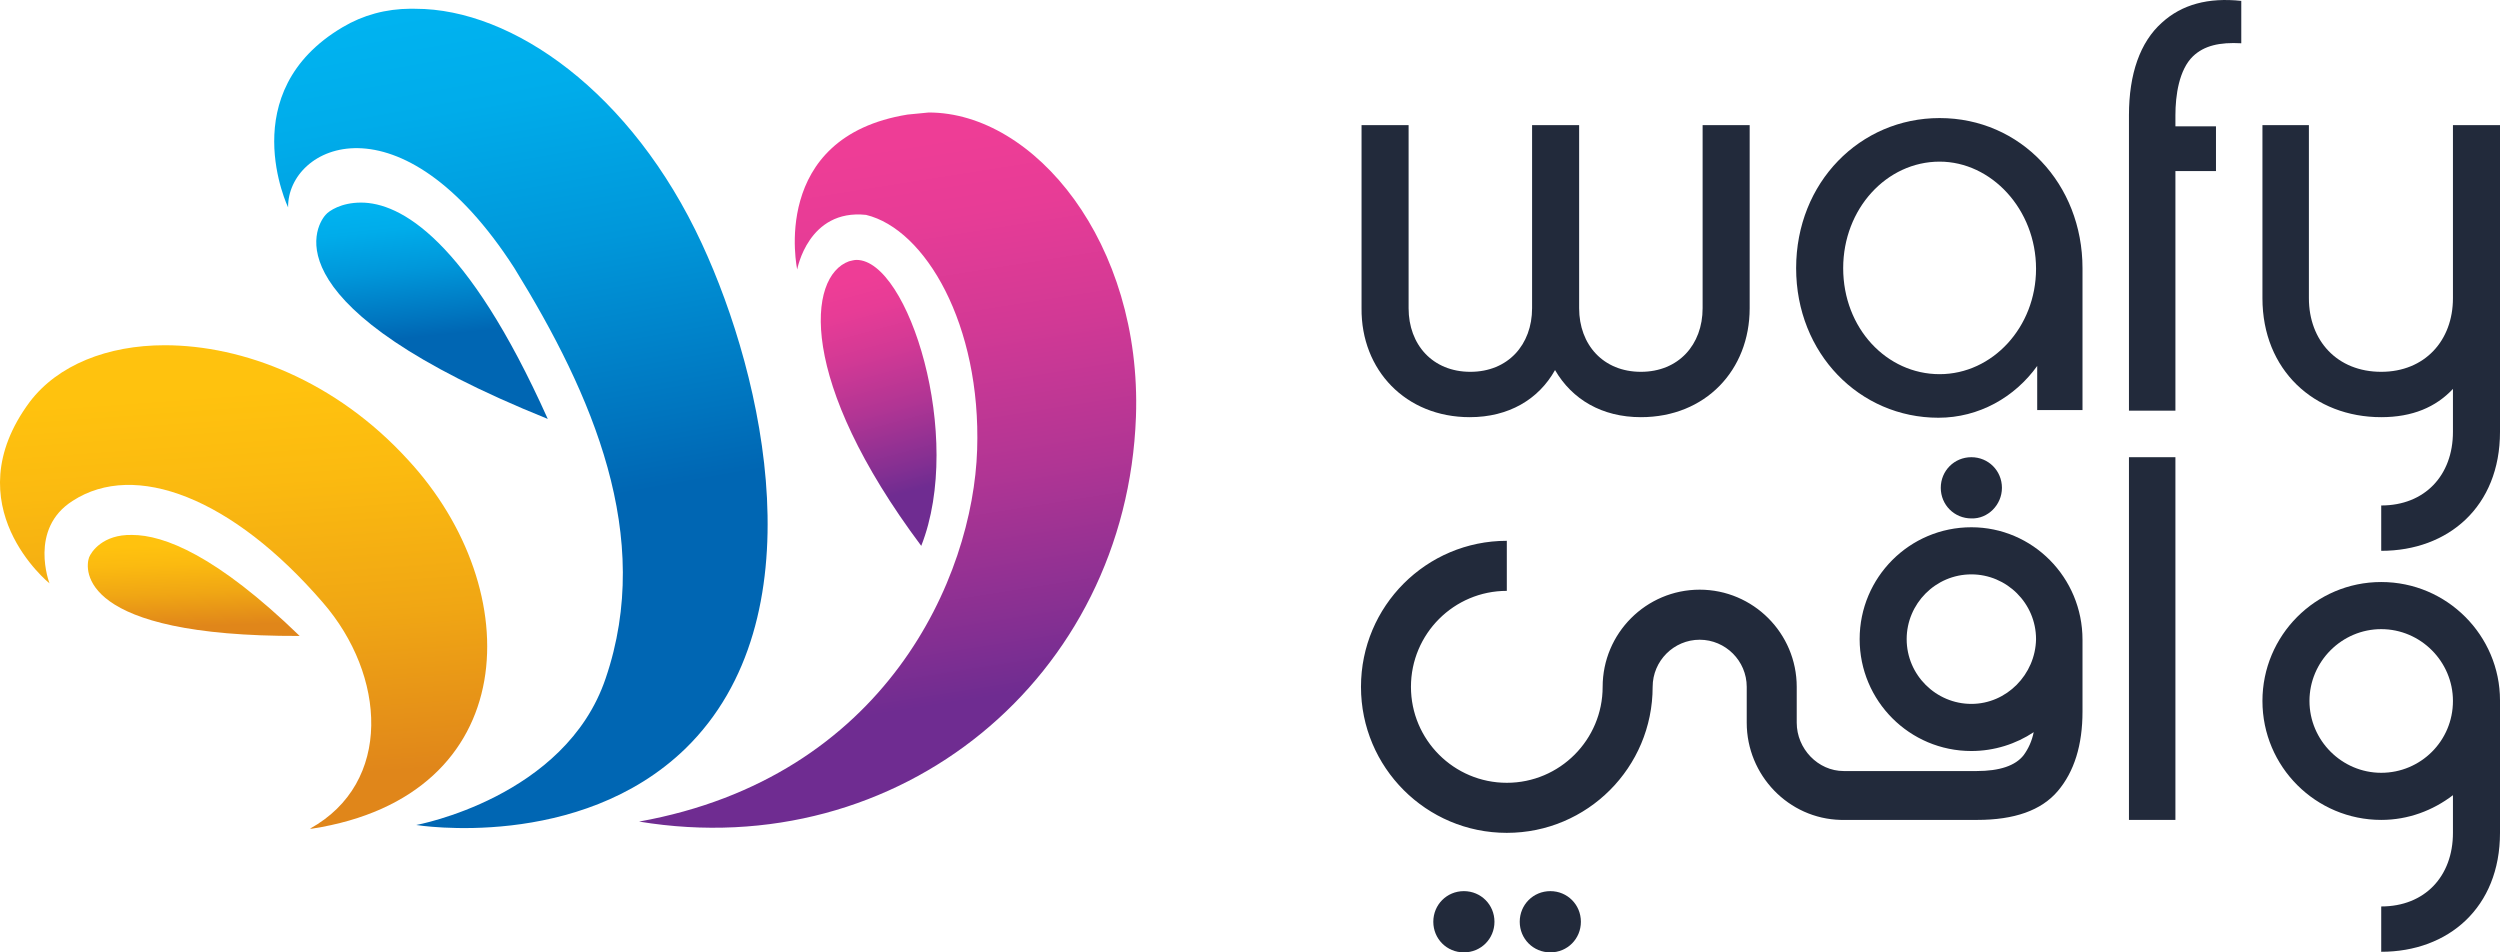 <svg width="84" height="32" viewBox="0 0 84 32" fill="none" xmlns="http://www.w3.org/2000/svg">
<path d="M10.479 27.844H10.414C13.205 26.3 12.971 22.691 10.848 20.245C7.802 16.713 4.527 15.475 2.443 16.828C0.954 17.768 1.664 19.602 1.664 19.602C1.664 19.602 -1.588 16.988 1 13.503C1.939 12.265 3.611 11.6 5.534 11.6C8.168 11.6 11.283 12.792 13.71 15.452C17.747 19.813 17.582 26.744 10.479 27.844Z" fill="url(#paint0_linear_3559_3272)"/>
<path d="M30.496 3.849C30.725 3.826 30.954 3.803 31.206 3.78C34.756 3.78 38.374 8.16 38.168 14.007C37.848 22.767 30.222 29.05 21.473 27.605C29.764 26.115 32.695 19.396 32.832 15.108C32.97 10.912 31.092 7.701 29.099 7.22C27.153 7.014 26.786 9.054 26.786 9.054C26.786 9.054 25.825 4.606 30.496 3.849Z" fill="url(#paint1_linear_3559_3272)"/>
<path d="M2.992 18.731C2.855 19.121 2.626 21.391 10.069 21.368C7.275 18.662 5.511 17.974 4.435 17.974C3.45 17.952 3.061 18.548 2.992 18.731Z" fill="url(#paint2_linear_3559_3272)"/>
<path d="M10.939 7.22C10.55 7.656 9.13 10.338 18.405 14.076C15.68 8 13.435 6.807 12.13 6.807C11.466 6.807 11.054 7.082 10.939 7.22Z" fill="url(#paint3_linear_3559_3272)"/>
<path d="M13.795 0.293H13.863C13.896 0.293 13.929 0.294 13.962 0.295C17.214 0.295 21.222 3.092 23.581 8.183C25.687 12.723 27.497 20.795 23.031 25.152C19.458 28.614 13.985 27.72 13.985 27.72C13.985 27.72 19 26.803 20.351 22.79C21.977 18.02 19.916 13.274 17.283 9.008C13.458 3.069 9.657 4.881 9.68 6.968C9.68 6.968 7.825 3.092 11.512 0.914C12.198 0.506 12.966 0.298 13.795 0.293V0.293Z" fill="url(#paint4_linear_3559_3272)"/>
<path d="M28.527 8.779C27.13 9.284 26.787 12.769 30.954 18.341C32.397 14.672 30.519 8.733 28.779 8.733C28.71 8.733 28.619 8.756 28.527 8.779Z" fill="url(#paint5_linear_3559_3272)"/>
<path d="M67.265 16.391C67.265 15.817 66.81 15.362 66.237 15.362C65.665 15.362 65.21 15.817 65.21 16.391C65.21 16.964 65.665 17.419 66.237 17.419C66.791 17.439 67.265 16.964 67.265 16.391Z" fill="#222A3B"/>
<path d="M52.091 29.942C51.518 29.942 51.063 30.398 51.063 30.971C51.063 31.545 51.518 32 52.091 32C52.664 32 53.118 31.545 53.118 30.971C53.118 30.398 52.664 29.942 52.091 29.942Z" fill="#222A3B"/>
<path d="M49.186 29.942C48.613 29.942 48.159 30.398 48.159 30.971C48.159 31.545 48.613 32 49.186 32C49.759 32 50.214 31.545 50.214 30.971C50.214 30.398 49.759 29.942 49.186 29.942Z" fill="#222A3B"/>
<path d="M49.384 14.017C50.688 14.017 51.696 13.423 52.249 12.434C52.822 13.423 53.83 14.017 55.134 14.017C57.307 14.017 58.789 12.434 58.789 10.357V4.204H57.208V10.357C57.208 11.583 56.398 12.493 55.134 12.493C53.869 12.493 53.059 11.583 53.059 10.357V4.204H51.478V10.357C51.478 11.583 50.668 12.493 49.404 12.493C48.139 12.493 47.329 11.583 47.329 10.357V4.204H45.748V10.357C45.729 12.434 47.23 14.017 49.384 14.017Z" fill="#222A3B"/>
<path fill-rule="evenodd" clip-rule="evenodd" d="M60.35 9.011C60.35 6.123 62.503 3.967 65.171 3.967C67.897 3.967 69.972 6.182 69.972 9.011V13.779H68.45V12.296C67.7 13.344 66.494 14.036 65.131 14.036C62.483 14.036 60.35 11.88 60.35 9.011ZM61.931 9.011C61.931 11.029 63.393 12.572 65.171 12.572C66.949 12.572 68.411 10.99 68.411 9.031C68.411 7.033 66.909 5.431 65.171 5.431C63.393 5.431 61.931 7.013 61.931 9.011Z" fill="#222A3B"/>
<path d="M72.639 0.762C71.908 1.414 71.533 2.483 71.533 3.868V13.799H73.094V5.747H74.457V4.244H73.094V3.868C73.094 3.215 73.212 2.344 73.686 1.889C74.062 1.533 74.576 1.414 75.307 1.454V0.03C74.2 -0.089 73.311 0.148 72.639 0.762Z" fill="#222A3B"/>
<path d="M82.419 4.204V10.02C82.419 11.445 81.471 12.493 80.009 12.493C78.527 12.493 77.579 11.445 77.579 10.02V4.204H76.018V10.02C76.018 12.434 77.756 14.017 80.009 14.017C81.056 14.017 81.846 13.68 82.419 13.067V14.511C82.419 15.975 81.471 16.984 80.009 16.984V18.508C82.261 18.508 84 17.024 84 14.511V4.204H82.419Z" fill="#222A3B"/>
<rect x="71.533" y="15.362" width="1.561" height="12.187" fill="#222A3B"/>
<path fill-rule="evenodd" clip-rule="evenodd" d="M62.484 21.475C62.484 19.398 64.163 17.716 66.238 17.716C68.292 17.716 69.972 19.398 69.972 21.495V21.594V23.909C69.972 25.036 69.695 25.926 69.142 26.579C68.589 27.232 67.68 27.549 66.435 27.549H62.069H61.851C60.093 27.509 58.69 26.045 58.69 24.284V23.078C58.69 22.207 57.979 21.495 57.109 21.495C56.24 21.495 55.529 22.207 55.529 23.078C55.529 25.788 53.336 27.984 50.629 27.984C47.922 27.984 45.729 25.788 45.729 23.078C45.729 20.367 47.922 18.171 50.629 18.171V19.853C48.851 19.853 47.408 21.297 47.408 23.078C47.408 24.858 48.851 26.302 50.629 26.302C52.407 26.302 53.849 24.858 53.849 23.078C53.849 21.277 55.311 19.813 57.109 19.813C58.907 19.813 60.37 21.277 60.37 23.078V24.284C60.37 25.155 61.081 25.907 61.95 25.907H62.069H66.415C67.186 25.907 67.719 25.729 67.996 25.372C68.154 25.155 68.273 24.898 68.332 24.601C67.739 24.997 67.008 25.234 66.238 25.234C64.163 25.234 62.484 23.552 62.484 21.475ZM64.064 21.475C64.064 22.682 65.052 23.651 66.238 23.651C67.423 23.651 68.391 22.662 68.411 21.475C68.411 20.268 67.423 19.299 66.238 19.299C65.032 19.299 64.064 20.288 64.064 21.475Z" fill="#222A3B"/>
<path fill-rule="evenodd" clip-rule="evenodd" d="M76.018 23.552C76.018 21.356 77.796 19.556 80.009 19.556C82.222 19.556 84 21.356 84 23.533V27.984C84 30.497 82.261 31.98 80.009 31.98V30.457C81.471 30.457 82.419 29.448 82.419 27.984V26.718C81.747 27.232 80.918 27.549 80.009 27.549C77.816 27.549 76.018 25.768 76.018 23.552ZM77.598 23.552C77.598 24.878 78.685 25.966 80.009 25.966C81.333 25.966 82.419 24.898 82.419 23.552C82.419 22.227 81.333 21.139 80.009 21.139C78.685 21.139 77.598 22.227 77.598 23.552Z" fill="#222A3B"/>
<defs>
<linearGradient id="paint0_linear_3559_3272" x1="1.095" y1="13.621" x2="2.045" y2="26.732" gradientUnits="userSpaceOnUse">
<stop stop-color="#FFC20E"/>
<stop offset="0.236" stop-color="#FBBA10"/>
<stop offset="0.594" stop-color="#F0A614"/>
<stop offset="1" stop-color="#E0861A"/>
</linearGradient>
<linearGradient id="paint1_linear_3559_3272" x1="22.448" y1="6.07" x2="25.399" y2="24.664" gradientUnits="userSpaceOnUse">
<stop stop-color="#EE3D96"/>
<stop offset="0.14" stop-color="#E73C96"/>
<stop offset="0.35" stop-color="#D23995"/>
<stop offset="0.604" stop-color="#B13594"/>
<stop offset="0.89" stop-color="#832F92"/>
<stop offset="1" stop-color="#6F2C91"/>
</linearGradient>
<linearGradient id="paint2_linear_3559_3272" x1="3.427" y1="18.396" x2="3.522" y2="21.147" gradientUnits="userSpaceOnUse">
<stop stop-color="#FFC20E"/>
<stop offset="0.236" stop-color="#FBBA10"/>
<stop offset="0.594" stop-color="#F0A614"/>
<stop offset="1" stop-color="#E0861A"/>
</linearGradient>
<linearGradient id="paint3_linear_3559_3272" x1="11.656" y1="6.965" x2="12.114" y2="11.521" gradientUnits="userSpaceOnUse">
<stop stop-color="#00B3F0"/>
<stop offset="0.199" stop-color="#00ACEA"/>
<stop offset="0.497" stop-color="#0097DA"/>
<stop offset="0.857" stop-color="#0075BF"/>
<stop offset="1" stop-color="#0066B3"/>
</linearGradient>
<linearGradient id="paint4_linear_3559_3272" x1="11.407" y1="0.892" x2="14.422" y2="17.782" gradientUnits="userSpaceOnUse">
<stop stop-color="#00B3F0"/>
<stop offset="0.199" stop-color="#00ACEA"/>
<stop offset="0.497" stop-color="#0097DA"/>
<stop offset="0.857" stop-color="#0075BF"/>
<stop offset="1" stop-color="#0066B3"/>
</linearGradient>
<linearGradient id="paint5_linear_3559_3272" x1="27.805" y1="9.649" x2="29.737" y2="16.743" gradientUnits="userSpaceOnUse">
<stop stop-color="#EE3D96"/>
<stop offset="0.14" stop-color="#E73C96"/>
<stop offset="0.35" stop-color="#D23995"/>
<stop offset="0.604" stop-color="#B13594"/>
<stop offset="0.89" stop-color="#832F92"/>
<stop offset="1" stop-color="#6F2C91"/>
</linearGradient>
</defs>
</svg>
